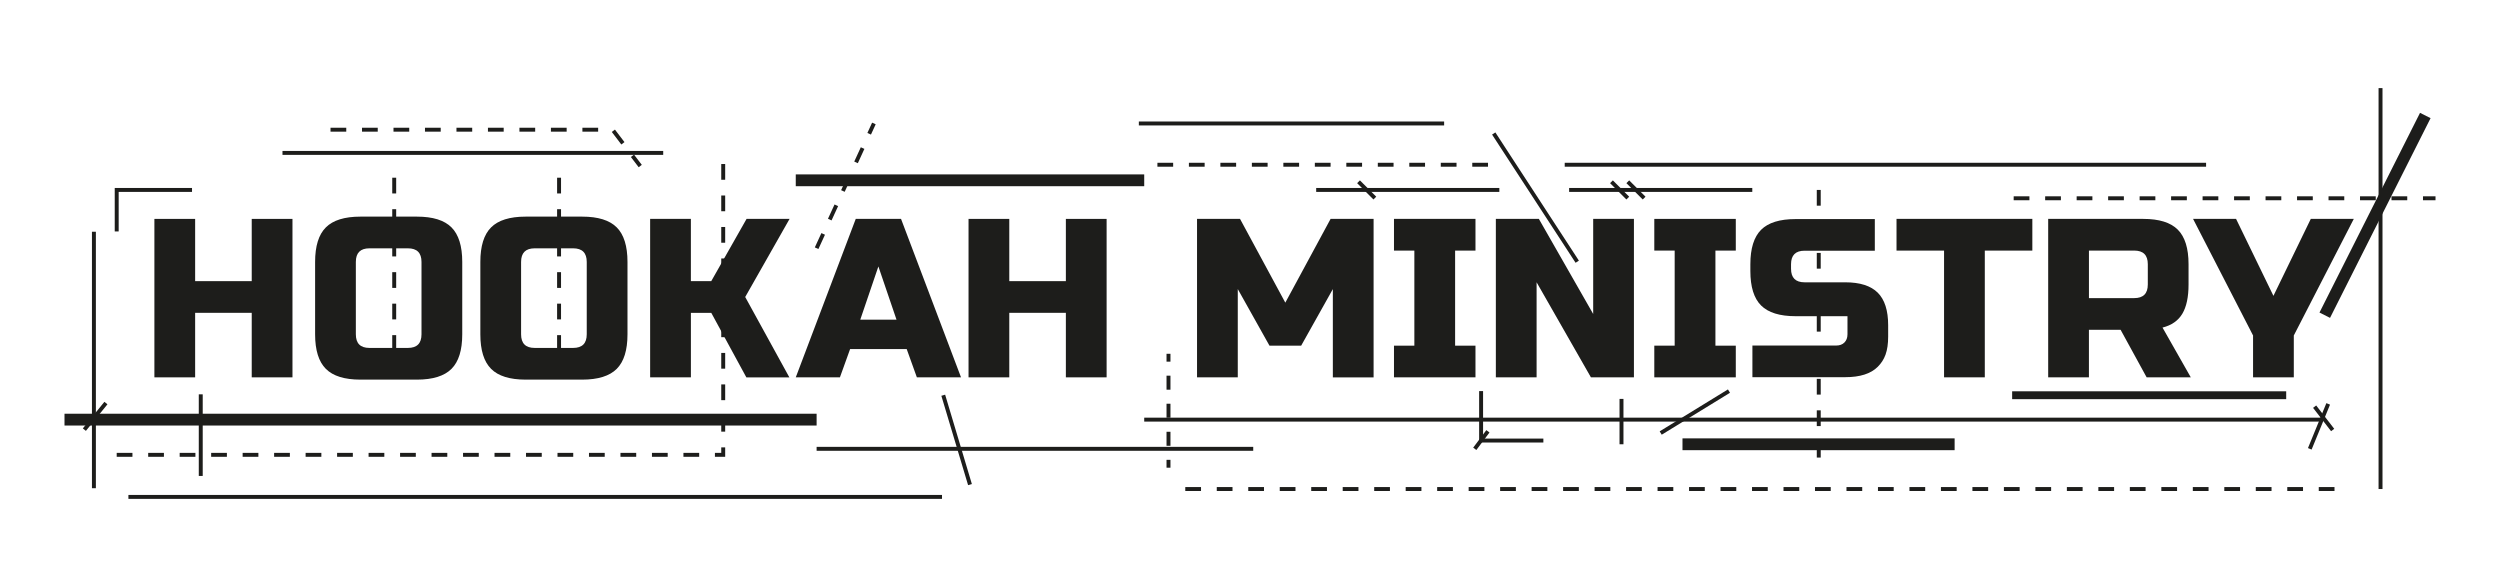 <?xml version="1.0" encoding="utf-8"?>
<!-- Generator: Adobe Illustrator 23.0.1, SVG Export Plug-In . SVG Version: 6.00 Build 0)  -->
<svg version="1.1" xmlns="http://www.w3.org/2000/svg" xmlns:xlink="http://www.w3.org/1999/xlink" x="0px" y="0px"
	 viewBox="0 0 1417.32 331.65" style="enable-background:new 0 0 1417.32 331.65;" xml:space="preserve">
<style type="text/css">
	.st0{display:none;}
	.st1{display:inline;}
	.st2{fill:none;stroke:#C6C6C6;stroke-miterlimit:10;}
	.st3{fill:none;stroke:#1D1D1B;stroke-width:2.231;stroke-miterlimit:10;}
	.st4{fill:none;stroke:#1D1D1B;stroke-width:6.694;stroke-miterlimit:10;}
	.st5{fill:none;stroke:#1D1D1B;stroke-width:2.231;stroke-miterlimit:10;stroke-dasharray:8.925;}
	.st6{fill:none;stroke:#1D1D1B;stroke-width:2.231;stroke-miterlimit:10;stroke-dasharray:7.951,7.951;}
	.st7{fill:none;stroke:#1D1D1B;stroke-width:4.462;stroke-miterlimit:10;}
	.st8{fill:#1D1D1B;}
</style>
<g id="Шар_4">
</g>
<g id="Шар_2">
</g>
<g id="Шар_3">
</g>
<g id="Шар_5">
	<g>
		<g>
			<line class="st3" x1="53.24" y1="131.38" x2="53.24" y2="276.78"/>
			<line class="st3" x1="648.69" y1="237.9" x2="1316.83" y2="237.9"/>
			<line class="st3" x1="462.96" y1="254.45" x2="710.49" y2="254.45"/>
			<line class="st4" x1="36.57" y1="237.9" x2="462.96" y2="237.9"/>
			<polyline class="st5" points="66.16,257.86 410.01,257.86 410.01,243.69 410.01,86.69 			"/>
			<line class="st3" x1="1319.92" y1="228.98" x2="1309.48" y2="254.45"/>
			<line class="st3" x1="1312.23" y1="230.55" x2="1322.45" y2="243.78"/>
			<g>
				<g>
					<line class="st3" x1="662.45" y1="200.57" x2="662.45" y2="205.03"/>
					<line class="st6" x1="662.45" y1="212.98" x2="662.45" y2="256.71"/>
					<line class="st3" x1="662.45" y1="260.69" x2="662.45" y2="265.15"/>
				</g>
			</g>
			<line class="st5" x1="462.96" y1="140.72" x2="495.44" y2="70"/>
			<line class="st5" x1="316.95" y1="100.75" x2="316.95" y2="200.12"/>
			<line class="st5" x1="223.49" y1="100.75" x2="223.49" y2="200.12"/>
			<polyline class="st3" points="108.86,107.68 66.16,107.68 66.16,131.21 			"/>
			<line class="st3" x1="113.81" y1="223.56" x2="113.81" y2="269.83"/>
			<line class="st4" x1="451.14" y1="102.22" x2="648.69" y2="102.22"/>
			<line class="st3" x1="534.75" y1="224.07" x2="549.91" y2="274.73"/>
			<line class="st5" x1="1141.61" y1="112.41" x2="1380.76" y2="112.41"/>
			<line class="st4" x1="1317.97" y1="178.7" x2="1374.97" y2="65.48"/>
			<line class="st4" x1="953.85" y1="251.87" x2="1108.13" y2="251.87"/>
			<line class="st3" x1="846.83" y1="75.68" x2="894.18" y2="148.37"/>
			<line class="st3" x1="850.02" y1="107.68" x2="746.18" y2="107.68"/>
			<line class="st3" x1="770.19" y1="103.05" x2="779.44" y2="112.3"/>
			<line class="st3" x1="993.42" y1="107.68" x2="889.58" y2="107.68"/>
			<line class="st3" x1="913.59" y1="103.05" x2="922.84" y2="112.3"/>
			<line class="st3" x1="922.84" y1="103.05" x2="932.1" y2="112.3"/>
			<line class="st5" x1="656.17" y1="93.4" x2="843.65" y2="93.4"/>
			<polyline class="st3" points="839.68,221.72 839.68,249.76 874.98,249.76 			"/>
			<line class="st3" x1="843.54" y1="244.52" x2="836.09" y2="254.45"/>
			<line class="st3" x1="160.15" y1="86.69" x2="375.99" y2="86.69"/>
			<polyline class="st5" points="187.38,73.54 347.27,73.54 362.97,94.13 			"/>
			<line class="st3" x1="919.27" y1="226.15" x2="919.27" y2="251.87"/>
			<line class="st5" x1="1031.1" y1="107.68" x2="1031.1" y2="262.3"/>
			<line class="st3" x1="941.5" y1="245.49" x2="980.2" y2="221.72"/>
			<line class="st3" x1="1349.59" y1="49.95" x2="1349.59" y2="277.24"/>
			<line class="st7" x1="1296.11" y1="224.07" x2="1140.74" y2="224.07"/>
			<line class="st5" x1="671.97" y1="277.24" x2="1327.83" y2="277.24"/>
			<line class="st3" x1="60.05" y1="228.51" x2="47.83" y2="243.57"/>
			<line class="st3" x1="887.08" y1="93.4" x2="1250.69" y2="93.4"/>
			<line class="st3" x1="645.64" y1="70" x2="818.72" y2="70"/>
			<line class="st3" x1="534.05" y1="281.71" x2="72.8" y2="281.71"/>
		</g>
		<g>
			<path class="st8" d="M165.81,213.93h-23.1v-36.58h-32.08v36.58h-23.1V124.1h23.1v35.29h32.08V124.1h23.1V213.93z"/>
			<path class="st8" d="M262.06,189.55c0,8.98-2.03,15.51-6.1,19.57c-4.06,4.06-10.59,6.1-19.57,6.1h-32.08
				c-8.98,0-15.51-2.03-19.57-6.1c-4.06-4.06-6.1-10.59-6.1-19.57v-41.07c0-8.98,2.03-15.51,6.1-19.57
				c4.06-4.06,10.59-6.1,19.57-6.1h32.08c8.98,0,15.51,2.03,19.57,6.1c4.06,4.06,6.1,10.59,6.1,19.57V189.55z M238.96,148.48
				c0-5.13-2.57-7.7-7.7-7.7h-21.82c-5.13,0-7.7,2.57-7.7,7.7v41.07c0,5.13,2.57,7.7,7.7,7.7h21.82c5.13,0,7.7-2.57,7.7-7.7V148.48z
				"/>
			<path class="st8" d="M355.74,189.55c0,8.98-2.03,15.51-6.1,19.57c-4.06,4.06-10.59,6.1-19.57,6.1h-32.08
				c-8.98,0-15.51-2.03-19.57-6.1c-4.06-4.06-6.1-10.59-6.1-19.57v-41.07c0-8.98,2.03-15.51,6.1-19.57
				c4.06-4.06,10.59-6.1,19.57-6.1h32.08c8.98,0,15.51,2.03,19.57,6.1c4.06,4.06,6.1,10.59,6.1,19.57V189.55z M332.64,148.48
				c0-5.13-2.57-7.7-7.7-7.7h-21.82c-5.13,0-7.7,2.57-7.7,7.7v41.07c0,5.13,2.57,7.7,7.7,7.7h21.82c5.13,0,7.7-2.57,7.7-7.7V148.48z
				"/>
			<path class="st8" d="M391.68,213.93h-23.1V124.1h23.1v35.29h11.55l20.02-35.29h24.38l-25.15,44.28l25.03,45.56h-24.38
				l-19.89-36.58h-11.55V213.93z"/>
			<path class="st8" d="M476.17,213.93h-25.03l34.01-89.84h25.67l34.01,89.84H519.8l-5.77-16.04h-32.08L476.17,213.93z
				 M487.72,181.21h20.53l-10.27-30.16L487.72,181.21z"/>
			<path class="st8" d="M627.37,213.93h-23.1v-36.58h-32.08v36.58h-23.1V124.1h23.1v35.29h32.08V124.1h23.1V213.93z"/>
			<path class="st8" d="M755.64,163.88l-17.97,32.08H719.7l-17.97-32.08v50.05h-23.1V124.1h24.38l25.67,47.48l25.67-47.48h24.38
				v89.84h-23.1V163.88z"/>
			<path class="st8" d="M836.49,213.93h-46.2v-17.97h11.55v-53.9h-11.55V124.1h46.2v17.97h-11.55v53.9h11.55V213.93z"/>
			<path class="st8" d="M926.32,213.93h-24.38l-30.8-53.9v53.9h-23.1V124.1h24.38l30.8,53.9v-53.9h23.1V213.93z"/>
			<path class="st8" d="M984.07,213.93h-46.2v-17.97h11.55v-53.9h-11.55V124.1h46.2v17.97h-11.55v53.9h11.55V213.93z"/>
			<path class="st8" d="M1125.24,213.93h-23.1v-71.87h-26.95V124.1h77v17.97h-26.95V213.93z"/>
			<path class="st8" d="M1161.18,124.1h53.9c8.98,0,15.51,2.03,19.57,6.1c4.06,4.06,6.1,10.59,6.1,19.57v11.55
				c0,7.1-1.18,12.62-3.53,16.56c-2.35,3.94-6.1,6.54-11.23,7.83l16.04,28.23h-25.03l-14.76-26.95h-17.97v26.95h-23.1V124.1z
				 M1217.65,149.76c0-5.13-2.57-7.7-7.7-7.7h-25.67v26.95h25.67c5.13,0,7.7-2.57,7.7-7.7V149.76z"/>
			<path class="st8" d="M1243.31,124.1h24.38l21.18,43.63l21.18-43.63h24.38l-34.01,66.09v23.74h-23.1v-23.74L1243.31,124.1z"/>
			<path class="st8" d="M993.48,195.9c0,0,39.23,0,47.51,0c1.96,0,3.52-0.58,4.67-1.73c1.15-1.15,1.73-2.71,1.73-4.67v-10.24h-29.45
				c-8.96,0-15.47-2.03-19.53-6.08c-4.06-4.05-6.08-10.56-6.08-19.53v-3.84c0-8.96,2.03-15.47,6.08-19.53
				c4.05-4.05,10.56-6.08,19.53-6.08h44.95v17.93h-39.82c-5.12,0-7.68,2.56-7.68,7.68v2.56c0,5.12,2.56,7.68,7.68,7.68h23.05
				c8.37,0,14.51,1.97,18.44,5.89c3.93,3.93,5.89,10.07,5.89,18.44v6.4c0,8.37-1.97,13.23-5.89,17.16
				c-3.93,3.93-10.07,5.89-18.44,5.89c-4.35,0-52.63,0-52.63,0V195.9z"/>
		</g>
	</g>
</g>
</svg>
